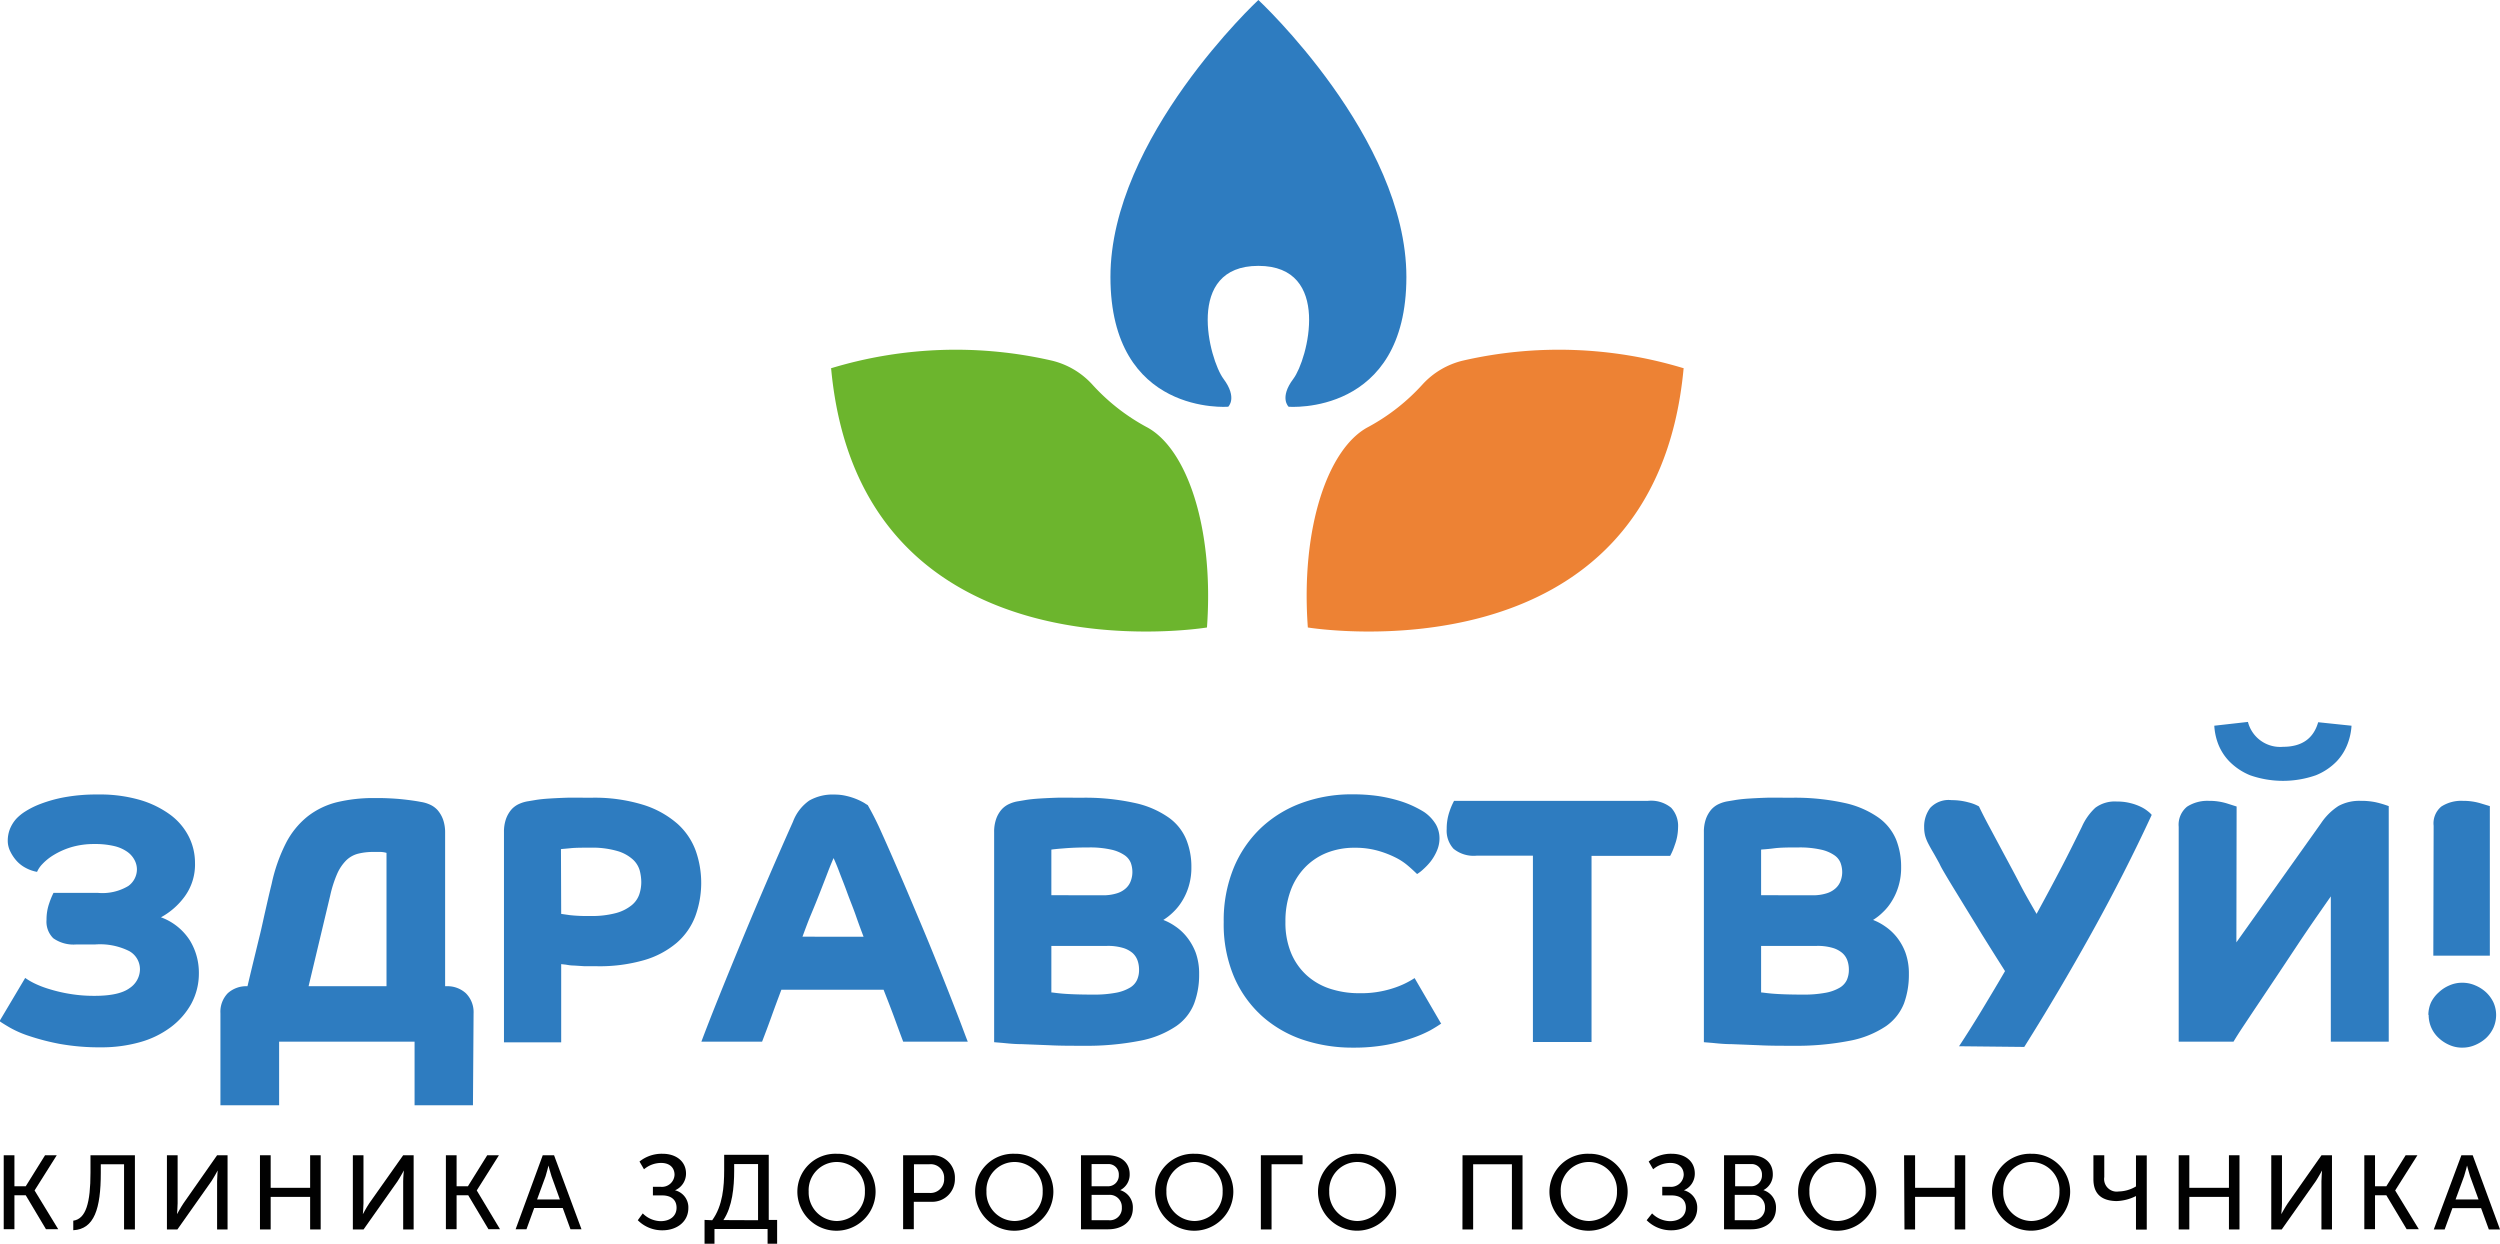 <svg xmlns="http://www.w3.org/2000/svg" viewBox="0 0 322.44 160.45">
  <defs>
    <style>
      .cls-1 {
        fill: #2e7cc0;
      }

      .cls-2 {
        fill: #010101;
      }

      .cls-3 {
        fill: #6cb52d;
      }

      .cls-4 {
        fill: #ed8234;
      }
    </style>
  </defs>
  <title>здрав</title>
  <g id="Слой_2" data-name="Слой 2">
    <g id="Слой_1-2" data-name="Слой 1">
      <g>
        <g>
          <path class="cls-1" d="M12.63,115.16a6.48,6.48,0,0,0,3.92-.89,2.66,2.66,0,0,0,1.11-2.15,2.61,2.61,0,0,0-.3-1.18,3,3,0,0,0-.92-1.06,4.84,4.84,0,0,0-1.68-.75,10.53,10.53,0,0,0-2.58-.27,10.24,10.24,0,0,0-3,.41,9.82,9.82,0,0,0-2.25,1,6.82,6.82,0,0,0-1.47,1.18,3.35,3.35,0,0,0-.68,1,4.83,4.83,0,0,1-1.44-.5,4.24,4.24,0,0,1-1.18-.9,5.16,5.16,0,0,1-.82-1.21A3.1,3.1,0,0,1,1,108.45,4.13,4.13,0,0,1,1.25,107a4.47,4.47,0,0,1,.88-1.43,6.06,6.06,0,0,1,1.08-.88,10.78,10.78,0,0,1,2-1,17.71,17.71,0,0,1,3.08-.86,23,23,0,0,1,4.37-.36,18.5,18.5,0,0,1,5.45.72,12.58,12.58,0,0,1,3.9,1.93,8,8,0,0,1,2.35,2.8,7.52,7.52,0,0,1,.79,3.38,7,7,0,0,1-1.31,4.3,9.29,9.29,0,0,1-3.08,2.71,7.45,7.45,0,0,1,3.74,3,8,8,0,0,1,1.15,4.19,8.2,8.2,0,0,1-1,4,9.56,9.56,0,0,1-2.65,3,12,12,0,0,1-4,1.93,18.19,18.19,0,0,1-4.93.65,28.92,28.92,0,0,1-5.3-.43,29.7,29.7,0,0,1-3.91-1,13.56,13.56,0,0,1-2.58-1.11c-.65-.38-1.1-.66-1.34-.84l3.31-5.57a8.26,8.26,0,0,0,1.15.68,12.57,12.57,0,0,0,2,.77,19.19,19.19,0,0,0,2.62.61,18.77,18.77,0,0,0,3.19.25c2.12,0,3.62-.34,4.51-1a2.94,2.94,0,0,0,1.33-2.37,2.68,2.68,0,0,0-1.38-2.4,8.42,8.42,0,0,0-4.36-.86H9.87a4.53,4.53,0,0,1-3-.8A3,3,0,0,1,6,118.64a6.33,6.33,0,0,1,.36-2.17,9.76,9.76,0,0,1,.54-1.31Z"/>
          <path class="cls-1" d="M61,142.55H53.47v-8.2H36v8.2H28.43V130.68a3.43,3.43,0,0,1,.95-2.58,3.55,3.55,0,0,1,2.54-.9c.33-1.39.62-2.61.88-3.67s.5-2.07.73-3,.45-2,.68-3,.5-2.22.83-3.55a21.41,21.41,0,0,1,1.86-5.28,10.64,10.64,0,0,1,2.76-3.39,10.1,10.1,0,0,1,3.78-1.84,20.21,20.21,0,0,1,4.91-.54,32.78,32.78,0,0,1,3.56.16c1,.11,1.77.22,2.38.34a4.44,4.44,0,0,1,1.15.34,2.94,2.94,0,0,1,1,.72,3.88,3.88,0,0,1,.7,1.2,5,5,0,0,1,.27,1.72V127.2h.13a3.54,3.54,0,0,1,2.54.9,3.43,3.43,0,0,1,1,2.58ZM39.8,127.2H49.85V110a3.08,3.08,0,0,0-.75-.12l-.93,0a8,8,0,0,0-2,.23,3.4,3.4,0,0,0-1.52.86,5.74,5.74,0,0,0-1.16,1.72,15.3,15.3,0,0,0-.9,2.81Z"/>
          <path class="cls-1" d="M65,107.32a5,5,0,0,1,.27-1.72,3.88,3.88,0,0,1,.7-1.2,2.94,2.94,0,0,1,1-.72,4.44,4.44,0,0,1,1.15-.34l1.07-.18c.4-.06.92-.12,1.54-.16s1.37-.08,2.26-.11,2,0,3.24,0a21.23,21.23,0,0,1,6.79.93,12.24,12.24,0,0,1,4.37,2.44,8.68,8.68,0,0,1,2.35,3.49,12.49,12.49,0,0,1-.07,8.44,8.53,8.53,0,0,1-2.4,3.42,11.37,11.37,0,0,1-4.18,2.22,20.69,20.69,0,0,1-6.09.79c-.55,0-1.08,0-1.59,0l-1.4-.09c-.42,0-.78-.07-1.07-.12l-.56-.06v10.09H65Zm7.38,10.55,1.11.16a20,20,0,0,0,2.6.11,12,12,0,0,0,3.37-.38,5.45,5.45,0,0,0,2-1,3.1,3.1,0,0,0,1-1.43,5,5,0,0,0,.25-1.56,6.05,6.05,0,0,0-.2-1.49,3.07,3.07,0,0,0-.89-1.43,5.09,5.09,0,0,0-2-1.09,11.58,11.58,0,0,0-3.47-.43c-1.05,0-1.91,0-2.58.07s-1.07.09-1.22.12Z"/>
          <path class="cls-1" d="M90.46,134.35q.95-2.53,2.31-5.91c.9-2.24,1.88-4.63,2.92-7.15s2.13-5.09,3.26-7.72,2.24-5.16,3.33-7.6a5.79,5.79,0,0,1,2.1-2.72,6.1,6.1,0,0,1,3.28-.77,6.45,6.45,0,0,1,1.52.18,8.29,8.29,0,0,1,2.29.9c.24.16.39.25.45.28a38.19,38.19,0,0,1,1.79,3.57c.74,1.63,1.54,3.47,2.42,5.5s1.78,4.18,2.72,6.41,1.8,4.36,2.6,6.36,1.5,3.79,2.1,5.34,1,2.67,1.27,3.33h-8.33c-.33-.87-.69-1.85-1.08-2.92s-.88-2.33-1.45-3.78H100.78c-.48,1.27-.91,2.43-1.29,3.49s-.78,2.12-1.2,3.21Zm20.92-13.53c-.31-.82-.65-1.73-1-2.74s-.77-2-1.13-3-.7-1.82-1-2.62-.56-1.4-.74-1.79c-.18.42-.43,1-.73,1.79s-.63,1.63-1,2.58S105,117,104.58,118s-.75,1.93-1.08,2.81Z"/>
          <path class="cls-1" d="M128.22,107.32a5,5,0,0,1,.27-1.72,3.69,3.69,0,0,1,.7-1.2,2.94,2.94,0,0,1,1-.72,4.33,4.33,0,0,1,1.15-.34l1.06-.18c.41-.06.93-.12,1.54-.16s1.38-.08,2.27-.11,2,0,3.23,0a29.66,29.66,0,0,1,6.95.68,12,12,0,0,1,4.35,1.88,6.54,6.54,0,0,1,2.26,2.83,9.28,9.28,0,0,1,.66,3.53,8.29,8.29,0,0,1-.34,2.49,7.87,7.87,0,0,1-.86,1.92,7,7,0,0,1-1.15,1.43,7.35,7.35,0,0,1-1.27,1,7.27,7.27,0,0,1,1.54.82,6.65,6.65,0,0,1,1.49,1.38,7.57,7.57,0,0,1,1.14,2,7.93,7.93,0,0,1,.45,2.79,10.56,10.56,0,0,1-.64,3.78,6.36,6.36,0,0,1-2.31,2.92,12.46,12.46,0,0,1-4.61,1.88,36,36,0,0,1-7.52.66c-1.51,0-2.93,0-4.25-.07l-3.54-.14c-1,0-1.85-.1-2.49-.16l-1.08-.09Zm13.94,8.15a5.9,5.9,0,0,0,1.88-.25,3,3,0,0,0,1.2-.68,2.33,2.33,0,0,0,.63-1,3.19,3.19,0,0,0,.18-1.06,3.48,3.48,0,0,0-.2-1.18,2.2,2.2,0,0,0-.81-1,4.94,4.94,0,0,0-1.72-.72,12.48,12.48,0,0,0-2.88-.28q-1.86,0-3.24.12c-.92.07-1.45.13-1.6.16v5.88ZM135.6,128c.15,0,.65.09,1.51.16s2.15.12,3.87.12a15.23,15.23,0,0,0,2.9-.23,5.43,5.43,0,0,0,1.81-.64,2.25,2.25,0,0,0,.95-1,3.09,3.09,0,0,0,.27-1.36,3.56,3.56,0,0,0-.18-1.13,2.37,2.37,0,0,0-.65-1,3.39,3.39,0,0,0-1.27-.67,6.88,6.88,0,0,0-2.06-.25H135.6Z"/>
          <path class="cls-1" d="M185.9,132c-.34.24-.81.54-1.43.89a16.14,16.14,0,0,1-2.33,1,22.78,22.78,0,0,1-3.31.87,23.18,23.18,0,0,1-4.3.36,20.09,20.09,0,0,1-6.43-1,15.21,15.21,0,0,1-5.32-3.06,14.6,14.6,0,0,1-3.62-5.07,17.37,17.37,0,0,1-1.33-7.06,17.87,17.87,0,0,1,1.29-7,15,15,0,0,1,3.53-5.16,15.28,15.28,0,0,1,5.25-3.21,18.64,18.64,0,0,1,6.5-1.11,22.78,22.78,0,0,1,3.35.22,19.48,19.48,0,0,1,2.65.59,13.6,13.6,0,0,1,2,.77c.55.27,1,.52,1.32.73a5.12,5.12,0,0,1,1.49,1.6,3.65,3.65,0,0,1,.45,1.75,4,4,0,0,1-.34,1.63,6.26,6.26,0,0,1-.81,1.38,8.17,8.17,0,0,1-.95,1,4.84,4.84,0,0,1-.79.61c-.31-.3-.69-.66-1.16-1.06a7.81,7.81,0,0,0-1.7-1.11,12.79,12.79,0,0,0-2.28-.86,10.71,10.71,0,0,0-2.88-.36,9.56,9.56,0,0,0-3.62.65,8.07,8.07,0,0,0-2.83,1.9,8.52,8.52,0,0,0-1.85,3,11.36,11.36,0,0,0-.66,4,10.21,10.21,0,0,0,.72,4,8.09,8.09,0,0,0,2,2.88,8.28,8.28,0,0,0,3,1.74,11.9,11.9,0,0,0,3.79.59,13.25,13.25,0,0,0,4.37-.64,11.35,11.35,0,0,0,2.78-1.31l3.4,5.84Z"/>
          <path class="cls-1" d="M197.71,110.36h-7.24a4.1,4.1,0,0,1-3-.89,3.45,3.45,0,0,1-.88-2.55,6.72,6.72,0,0,1,.36-2.25,8.32,8.32,0,0,1,.59-1.38h25a4.09,4.09,0,0,1,3,.89,3.45,3.45,0,0,1,.89,2.55A6.62,6.62,0,0,1,216,109a8.14,8.14,0,0,1-.59,1.39H205.27v24h-7.56Z"/>
          <path class="cls-1" d="M219.76,107.32a5,5,0,0,1,.27-1.72,3.88,3.88,0,0,1,.7-1.2,2.94,2.94,0,0,1,1-.72,4.44,4.44,0,0,1,1.15-.34l1.07-.18c.41-.06.92-.12,1.54-.16s1.37-.08,2.26-.11,2,0,3.24,0a29.78,29.78,0,0,1,6.95.68,12.07,12.07,0,0,1,4.34,1.88,6.64,6.64,0,0,1,2.27,2.83,9.47,9.47,0,0,1,.65,3.53,8.29,8.29,0,0,1-.34,2.49,7.87,7.87,0,0,1-.86,1.92,6.67,6.67,0,0,1-1.15,1.43,7,7,0,0,1-1.27,1,7.27,7.27,0,0,1,1.54.82,6.91,6.91,0,0,1,1.5,1.38,7.29,7.29,0,0,1,1.13,2,7.93,7.93,0,0,1,.45,2.79,10.78,10.78,0,0,1-.63,3.78,6.5,6.5,0,0,1-2.31,2.92,12.59,12.59,0,0,1-4.62,1.88,36,36,0,0,1-7.52.66c-1.51,0-2.93,0-4.25-.07l-3.53-.14c-1,0-1.86-.1-2.49-.16l-1.09-.09Zm13.94,8.15a5.9,5.9,0,0,0,1.88-.25,3,3,0,0,0,1.2-.68,2.36,2.36,0,0,0,.64-1,3.19,3.19,0,0,0,.18-1.06,3.5,3.5,0,0,0-.21-1.18,2.14,2.14,0,0,0-.81-1,4.86,4.86,0,0,0-1.72-.72,12.48,12.48,0,0,0-2.88-.28c-1.23,0-2.31,0-3.23.12s-1.46.13-1.61.16v5.88ZM227.14,128c.15,0,.66.09,1.52.16s2.15.12,3.87.12a15.19,15.19,0,0,0,2.89-.23,5.58,5.58,0,0,0,1.82-.64,2.3,2.3,0,0,0,.95-1,3.24,3.24,0,0,0,.27-1.36,3.56,3.56,0,0,0-.18-1.13,2.31,2.31,0,0,0-.66-1,3.39,3.39,0,0,0-1.27-.67,6.88,6.88,0,0,0-2.06-.25h-7.15Z"/>
          <path class="cls-1" d="M252.67,134.94q1.32-2,2.83-4.48c1-1.66,2.05-3.4,3.1-5.21q-1.58-2.49-3-4.77c-.93-1.53-1.78-2.9-2.53-4.13s-1.39-2.26-1.9-3.12-.86-1.45-1-1.79c-.31-.57-.58-1.06-.82-1.47s-.45-.78-.63-1.13a5.3,5.3,0,0,1-.41-1,4.31,4.31,0,0,1-.14-1.13,4,4,0,0,1,.78-2.51,3.25,3.25,0,0,1,2.76-1,8.11,8.11,0,0,1,2.19.29,5.29,5.29,0,0,1,1.34.52c.39.82.87,1.76,1.45,2.83l1.83,3.42c.65,1.21,1.33,2.46,2,3.76s1.42,2.58,2.15,3.85c1.14-2.09,2.22-4.1,3.21-6s1.87-3.69,2.63-5.23a7.44,7.44,0,0,1,1.74-2.46,4.2,4.2,0,0,1,2.79-.8,6.69,6.69,0,0,1,1.76.21,6.6,6.6,0,0,1,1.31.47,4.47,4.47,0,0,1,.91.57,3,3,0,0,1,.5.47q-3.54,7.65-7.77,15.26t-8.67,14.67Z"/>
          <path class="cls-1" d="M288.44,121.54l10.91-15.35a7.79,7.79,0,0,1,2.26-2.24,5.63,5.63,0,0,1,2.86-.66,9.08,9.08,0,0,1,1.94.18,13.19,13.19,0,0,1,1.68.5v30.38h-7.47V115.61l-1.95,2.8c-.75,1.09-1.55,2.26-2.38,3.51s-1.67,2.52-2.53,3.81l-2.42,3.62c-.76,1.13-1.42,2.13-2,3s-1,1.54-1.27,2H281V106.64a3,3,0,0,1,1.08-2.6,4.86,4.86,0,0,1,2.81-.75,7.73,7.73,0,0,1,2.29.32l1.29.41Zm1.49-28.43a4.29,4.29,0,0,0,4.53,3.21q3.62,0,4.53-3.17l4.3.45a7.84,7.84,0,0,1-.48,2.27,6.76,6.76,0,0,1-1.42,2.31,7.79,7.79,0,0,1-2.7,1.81,12.84,12.84,0,0,1-8.48,0,8,8,0,0,1-2.7-1.81,6.71,6.71,0,0,1-1.45-2.31,7.8,7.8,0,0,1-.47-2.27Z"/>
          <path class="cls-1" d="M313.2,130.91a4,4,0,0,1,.34-1.61,4.22,4.22,0,0,1,1-1.31,4.57,4.57,0,0,1,1.38-.9,4,4,0,0,1,1.67-.34,4.1,4.1,0,0,1,1.65.34,4.71,4.71,0,0,1,1.41.9,4.35,4.35,0,0,1,.95,1.31,4,4,0,0,1,.34,1.61,4.1,4.1,0,0,1-.34,1.63,4.25,4.25,0,0,1-.95,1.34,4.92,4.92,0,0,1-1.41.9,4.1,4.1,0,0,1-1.65.34,4,4,0,0,1-1.67-.34,4.77,4.77,0,0,1-1.38-.9,4,4,0,0,1-1.3-3Zm.68-24.4a2.82,2.82,0,0,1,1-2.49,4.73,4.73,0,0,1,2.77-.73,7.74,7.74,0,0,1,2.22.3l1.26.38v19.29h-7.29Z"/>
        </g>
        <g>
          <path class="cls-2" d="M.48,149H1.86v4H3.32l2.49-4H7.32l-2.86,4.54v0l3.05,5H5.93l-2.61-4.38H1.86v4.38H.48Z"/>
          <path class="cls-2" d="M11.67,151.24V149H17.4v9.57H16v-8.41H13v1.11c0,4.6-.83,7.26-3.55,7.4v-1.23C11.09,157.21,11.67,155.13,11.67,151.24Z"/>
          <path class="cls-2" d="M21.53,149h1.38v6.2c0,.55-.08,1.4-.08,1.4h0s.49-.89.84-1.41L28,149h1.35v9.57H28v-6.21c0-.54.08-1.4.08-1.4h0s-.47.87-.82,1.4l-4.38,6.21H21.53Z"/>
          <path class="cls-2" d="M33.53,149h1.38v4.2H40V149h1.36v9.57H40v-4.2H34.91v4.2H33.53Z"/>
          <path class="cls-2" d="M45.51,149h1.37v6.2c0,.55-.08,1.4-.08,1.4h0s.48-.89.83-1.41L52,149h1.35v9.57H52v-6.21c0-.54.09-1.4.09-1.4h0s-.47.87-.82,1.4l-4.38,6.21H45.51Z"/>
          <path class="cls-2" d="M57.51,149h1.38v4h1.46l2.49-4h1.51l-2.86,4.54v0l3,5H63l-2.61-4.38H58.89v4.38H57.51Z"/>
          <path class="cls-2" d="M70,149h1.46L75,158.55H73.58l-1-2.75H68.9l-1,2.75H66.5Zm2.21,5.7-1.08-3c-.17-.5-.39-1.37-.39-1.37h0s-.21.87-.37,1.37l-1.1,3Z"/>
          <path class="cls-2" d="M82.9,156.5a3.34,3.34,0,0,0,2.31,1c1.2,0,2.05-.65,2.05-1.73s-.77-1.59-1.84-1.59H84.21v-1.11h1A1.63,1.63,0,0,0,87,151.52c0-.82-.53-1.53-1.74-1.53a3.43,3.43,0,0,0-2.2.82l-.58-1a4.57,4.57,0,0,1,3-1c1.68,0,3,.95,3,2.55a2.34,2.34,0,0,1-1.42,2.16v0a2.26,2.26,0,0,1,1.72,2.29c0,1.77-1.49,2.87-3.34,2.87a4.42,4.42,0,0,1-3.18-1.3Z"/>
          <path class="cls-2" d="M91.86,157.38c1.36-1.87,1.54-4.35,1.54-6.44v-2h5.75v8.4h1.08v3.07H99v-1.9H92.15v1.9H90.87v-3.07Zm5.91,0v-7.24H94.69V151c0,2.1-.23,4.64-1.39,6.36Z"/>
          <path class="cls-2" d="M107.93,148.81a4.89,4.89,0,0,1,5,4.88,5,5,0,0,1-10.09,0A4.9,4.9,0,0,1,107.93,148.81Zm0,8.67a3.67,3.67,0,0,0,3.62-3.79,3.63,3.63,0,1,0-7.25,0A3.67,3.67,0,0,0,107.93,157.48Z"/>
          <path class="cls-2" d="M116.48,149h3.61a2.88,2.88,0,0,1,3.07,3,2.92,2.92,0,0,1-3.07,3h-2.23v3.54h-1.38Zm3.38,4.86a1.76,1.76,0,0,0,1.91-1.87,1.73,1.73,0,0,0-1.89-1.83h-2v3.7Z"/>
          <path class="cls-2" d="M130.86,148.81a4.89,4.89,0,0,1,5,4.88,5,5,0,0,1-10.09,0A4.9,4.9,0,0,1,130.86,148.81Zm0,8.67a3.67,3.67,0,0,0,3.62-3.79,3.63,3.63,0,1,0-7.25,0A3.67,3.67,0,0,0,130.86,157.48Z"/>
          <path class="cls-2" d="M139.42,149h3.43c1.67,0,2.85.89,2.85,2.44a2.24,2.24,0,0,1-1.22,2.06v0a2.31,2.31,0,0,1,1.63,2.32c0,1.8-1.45,2.73-3.17,2.73h-3.52Zm3.43,4a1.38,1.38,0,0,0,1.45-1.45,1.33,1.33,0,0,0-1.46-1.41h-2.05V153Zm.16,4.38a1.54,1.54,0,0,0,1.68-1.64,1.56,1.56,0,0,0-1.68-1.63h-2.22v3.27Z"/>
          <path class="cls-2" d="M154.07,148.81a4.89,4.89,0,0,1,5,4.88,5,5,0,0,1-10.09,0A4.91,4.91,0,0,1,154.07,148.81Zm0,8.67a3.67,3.67,0,0,0,3.62-3.79,3.63,3.63,0,1,0-7.25,0A3.67,3.67,0,0,0,154.07,157.48Z"/>
          <path class="cls-2" d="M162.62,149H168v1.16h-4v8.41h-1.38Z"/>
          <path class="cls-2" d="M175.07,148.81a4.88,4.88,0,0,1,5,4.88,5,5,0,0,1-10.08,0A4.9,4.9,0,0,1,175.07,148.81Zm0,8.67a3.67,3.67,0,0,0,3.62-3.79,3.63,3.63,0,1,0-7.25,0A3.67,3.67,0,0,0,175.07,157.48Z"/>
          <path class="cls-2" d="M188.63,149h7.74v9.57H195v-8.41h-5v8.41h-1.38Z"/>
          <path class="cls-2" d="M204.93,148.81a4.89,4.89,0,0,1,5,4.88,5,5,0,0,1-10.09,0A4.91,4.91,0,0,1,204.93,148.81Zm0,8.67a3.67,3.67,0,0,0,3.62-3.79,3.63,3.63,0,1,0-7.25,0A3.67,3.67,0,0,0,204.93,157.48Z"/>
          <path class="cls-2" d="M213.08,156.5a3.34,3.34,0,0,0,2.31,1c1.2,0,2.05-.65,2.05-1.73s-.77-1.59-1.84-1.59h-1.21v-1.11h1a1.63,1.63,0,0,0,1.77-1.55c0-.82-.53-1.53-1.74-1.53a3.42,3.42,0,0,0-2.2.82l-.58-1a4.56,4.56,0,0,1,3-1c1.69,0,2.95.95,2.95,2.55a2.33,2.33,0,0,1-1.41,2.16v0a2.27,2.27,0,0,1,1.72,2.29c0,1.77-1.49,2.87-3.34,2.87a4.42,4.42,0,0,1-3.18-1.3Z"/>
          <path class="cls-2" d="M222.36,149h3.44c1.67,0,2.85.89,2.85,2.44a2.24,2.24,0,0,1-1.22,2.06v0a2.31,2.31,0,0,1,1.63,2.32c0,1.8-1.45,2.73-3.18,2.73h-3.52Zm3.44,4a1.38,1.38,0,0,0,1.45-1.45,1.33,1.33,0,0,0-1.46-1.41h-2V153Zm.15,4.38a1.55,1.55,0,0,0,1.69-1.64,1.57,1.57,0,0,0-1.69-1.63h-2.21v3.27Z"/>
          <path class="cls-2" d="M237,148.81a4.89,4.89,0,0,1,5,4.88,5,5,0,0,1-10.09,0A4.9,4.9,0,0,1,237,148.81Zm0,8.67a3.67,3.67,0,0,0,3.62-3.79,3.63,3.63,0,1,0-7.25,0A3.67,3.67,0,0,0,237,157.48Z"/>
          <path class="cls-2" d="M245.58,149H247v4.2h5.11V149h1.36v9.57h-1.36v-4.2H247v4.2h-1.37Z"/>
          <path class="cls-2" d="M262,148.81a4.89,4.89,0,0,1,5,4.88,5,5,0,0,1-10.08,0A4.9,4.9,0,0,1,262,148.81Zm0,8.67a3.67,3.67,0,0,0,3.62-3.79,3.63,3.63,0,1,0-7.25,0A3.67,3.67,0,0,0,262,157.48Z"/>
          <path class="cls-2" d="M270,152.08V149h1.4v2.82a1.62,1.62,0,0,0,1.86,1.85,4.47,4.47,0,0,0,2.23-.65v-4h1.39v9.57h-1.39v-3.88c0-.19,0-.45,0-.45h0a5.94,5.94,0,0,1-2.52.65C270.89,154.87,270,153.84,270,152.08Z"/>
          <path class="cls-2" d="M281,149h1.37v4.2h5.11V149h1.36v9.57h-1.36v-4.2h-5.11v4.2H281Z"/>
          <path class="cls-2" d="M292.94,149h1.38v6.2c0,.55-.09,1.4-.09,1.4h0s.49-.89.84-1.41l4.35-6.19h1.35v9.57h-1.36v-6.21c0-.54.08-1.4.08-1.4h0s-.47.87-.82,1.4l-4.38,6.21h-1.35Z"/>
          <path class="cls-2" d="M304.94,149h1.38v4h1.46l2.49-4h1.52l-2.87,4.54v0l3.05,5H310.4l-2.62-4.38h-1.46v4.38h-1.38Z"/>
          <path class="cls-2" d="M317.46,149h1.46l3.52,9.57H321l-1-2.75h-3.7l-1,2.75h-1.4Zm2.21,5.7-1.09-3c-.16-.5-.39-1.37-.39-1.37h0s-.21.87-.38,1.37l-1.1,3Z"/>
        </g>
      </g>
      <g>
        <path class="cls-1" d="M162.3,0s-19.08,17.76-19.08,35.72,15.19,16.74,15.19,16.74,1.23-1.13-.61-3.6-5.05-14.57,4.5-14.57,6.36,12.11,4.51,14.57-.61,3.6-.61,3.6,15.19,1.23,15.19-16.74S162.3,0,162.3,0"/>
        <path class="cls-3" d="M107.14,47.51a55.34,55.34,0,0,1,28.52-1,10.32,10.32,0,0,1,5.19,3.05,26.23,26.23,0,0,0,7,5.5c5.22,2.72,8.75,13,7.82,25.87,0,0-44.73,7.4-48.48-33.46"/>
        <path class="cls-4" d="M217.2,47.51a55.34,55.34,0,0,0-28.52-1,10.32,10.32,0,0,0-5.19,3.05,26.23,26.23,0,0,1-7,5.5c-5.21,2.72-8.75,13-7.81,25.87,0,0,44.72,7.4,48.47-33.46"/>
      </g>
    </g>
  </g>
</svg>
